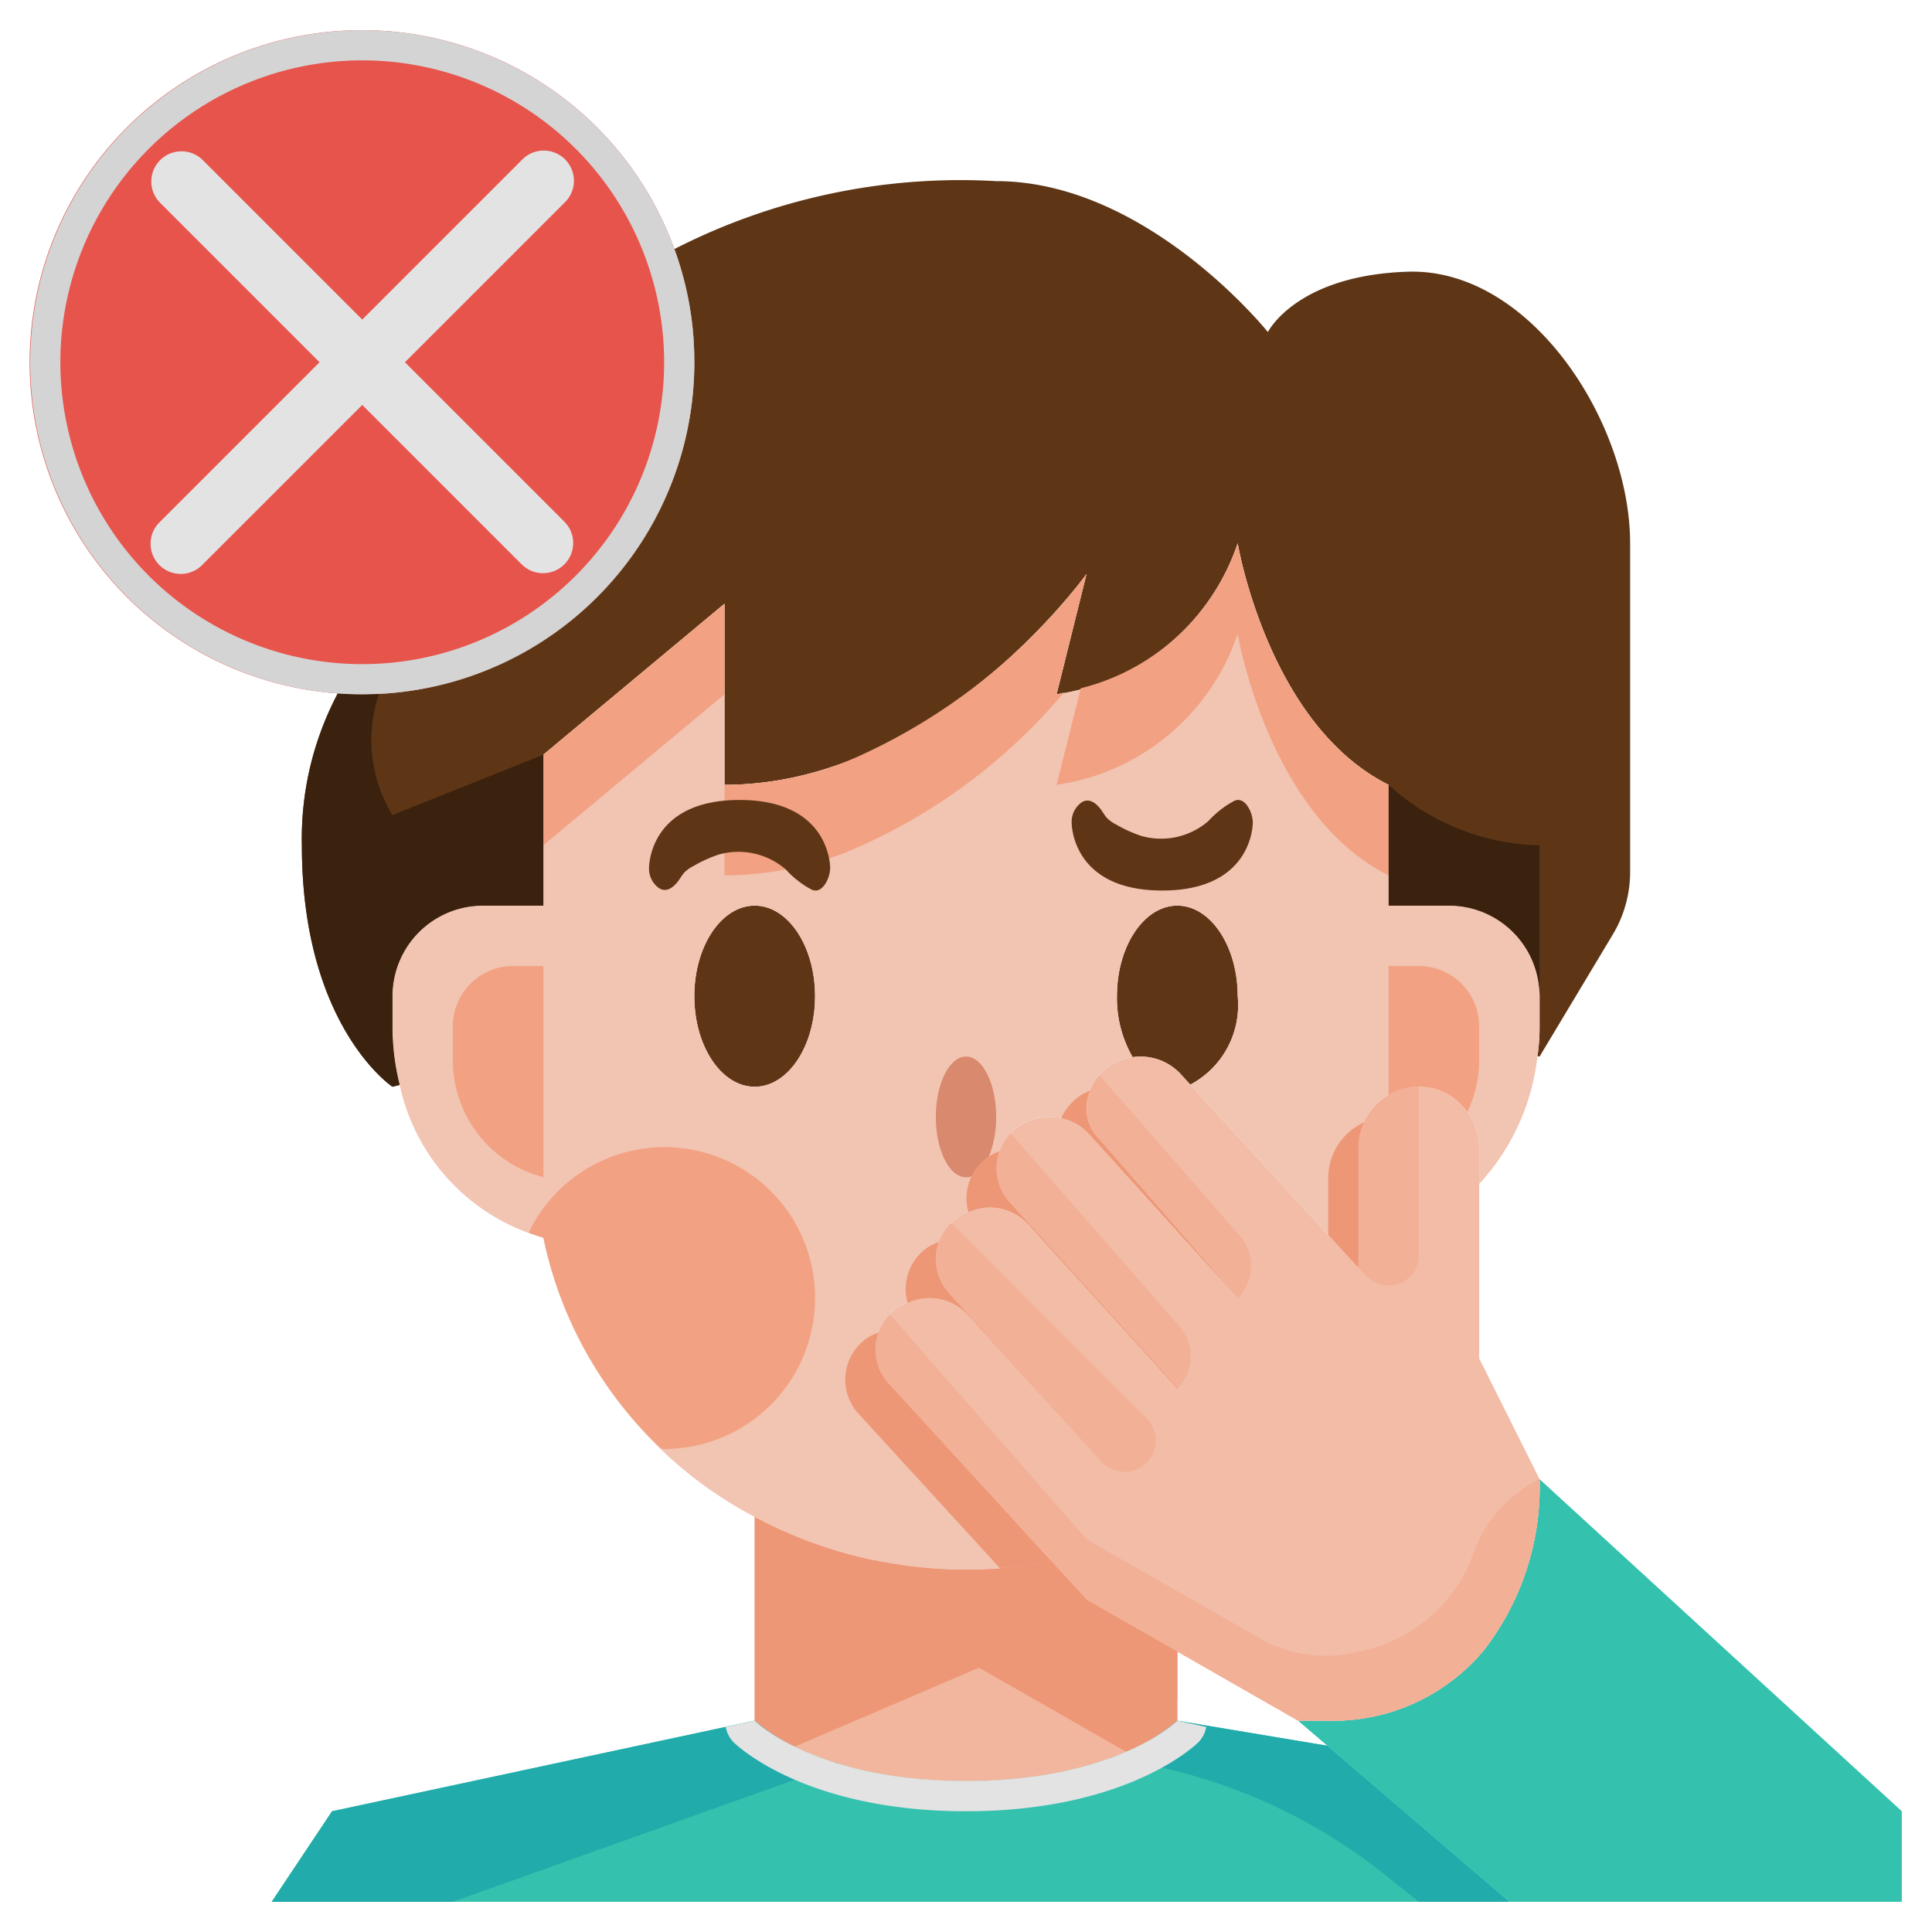 <?xml version="1.0" ?><svg viewBox="0 0 64 64" xmlns="http://www.w3.org/2000/svg"><title/><g data-name="09-Don't touch the face" id="_09-Don_t_touch_the_face"><path d="M12,1A10.992,10.992,0,0,1,22.34,8.25,10.834,10.834,0,0,1,23,12,10.994,10.994,0,0,1,12,23c-.28,0-.55-.01-.83-.03A11,11,0,0,1,12,1Z" style="fill:#e7544c"/><path d="M43.97,57.83,43,57h1a6.5,6.5,0,0,0,5.16-2.34A8.822,8.822,0,0,0,51,49L63,60v3H50Z" style="fill:#34c1ad"/><path d="M50,63H9l2-3,14-3s2,2,7,2,7-2,7-2l4.97.83Z" style="fill:#34c1ad"/><path d="M37.78,35a2.452,2.452,0,0,0-.27.02V35A3.9,3.9,0,0,1,37,33c0-1.66.9-3,2-3s2,1.34,2,3a2.976,2.976,0,0,1-1.57,2.93l-.3-.33A1.821,1.821,0,0,0,37.78,35Z" style="fill:#5e3616"/><ellipse cx="25" cy="33" rx="2" ry="3" style="fill:#5e3616"/><path d="M35.99,19.02C35.69,19.43,30.78,26,24,26V20l-6,5v5H16a3,3,0,0,0-3,3v1a7.87,7.87,0,0,0,.24,1.94L13,36s-3-2-3-8a10.3,10.3,0,0,1,1.17-5v-.03c.28.02.55.03.83.03A10.994,10.994,0,0,0,23,12a10.834,10.834,0,0,0-.66-3.75A20.8,20.8,0,0,1,33,6c5,0,9,5,9,5s.94-1.89,4.66-2C50.69,8.89,54,13.96,54,18V28.89a4.018,4.018,0,0,1-.57,2.06L51,35l-.07-.01A6.411,6.411,0,0,0,51,34V33a3,3,0,0,0-3-3H46V26c-4-2-5-8-5-8a7.458,7.458,0,0,1-6,5Z" style="fill:#5e3616"/><path d="M39.43,35.93,45,42V38a2.019,2.019,0,0,1,2-2,2.032,2.032,0,0,1,2,2v7l2,4a8.822,8.822,0,0,1-1.84,5.66A6.5,6.5,0,0,1,44,57H43l-4-2.29L36,53l-1.16-1.27-5.41-5.91a1.67,1.67,0,0,1,.35-2.53,1.835,1.835,0,0,1,.98-.29,1.754,1.754,0,0,1,1.33.59L37,49l-5.57-6.18a1.67,1.67,0,0,1,.35-2.53,1.835,1.835,0,0,1,.98-.29,1.754,1.754,0,0,1,1.33.59L39,46h.03l-5.58-6.17a1.678,1.678,0,0,1,.33-2.54,1.835,1.835,0,0,1,.98-.29,1.754,1.754,0,0,1,1.33.59L41,43l-4.59-5.27a1.589,1.589,0,0,1,.39-2.44,1.866,1.866,0,0,1,.71-.27,2.452,2.452,0,0,1,.27-.02,1.821,1.821,0,0,1,1.35.6Z" style="fill:#f2bca7"/><path d="M39,54.71V57s-2,2-7,2-7-2-7-2V50.25a14.929,14.929,0,0,0,9.84,1.48L36,53Z" style="fill:#f2b59d"/><path d="M25,50.25A13.626,13.626,0,0,1,18,41a6.72,6.72,0,0,1-4.76-5.06A7.87,7.87,0,0,1,13,34V33a3,3,0,0,1,3-3h2V25l6-5v6c6.78,0,11.69-6.57,11.99-6.98L35,23a7.458,7.458,0,0,0,6-5s1,6,5,8v4h2a3,3,0,0,1,3,3v1a6.411,6.411,0,0,1-.07.99A7.433,7.433,0,0,1,49,39.22V38a2.032,2.032,0,0,0-2-2,2.019,2.019,0,0,0-2,2v4l-5.57-6.07A2.976,2.976,0,0,0,41,33c0-1.66-.9-3-2-3s-2,1.34-2,3a3.9,3.9,0,0,0,.51,2v.02a1.866,1.866,0,0,0-.71.27,1.589,1.589,0,0,0-.39,2.44L41,43l-4.91-5.41A1.754,1.754,0,0,0,34.76,37a1.835,1.835,0,0,0-.98.29,1.678,1.678,0,0,0-.33,2.54L39.03,46H39l-4.91-5.41A1.754,1.754,0,0,0,32.76,40a1.835,1.835,0,0,0-.98.29,1.67,1.67,0,0,0-.35,2.53L37,49l-4.91-5.41A1.754,1.754,0,0,0,30.76,43a1.835,1.835,0,0,0-.98.29,1.67,1.67,0,0,0-.35,2.53l5.41,5.91A14.929,14.929,0,0,1,25,50.25ZM27,33c0-1.66-.9-3-2-3s-2,1.34-2,3,.9,3,2,3S27,34.66,27,33Z" style="fill:#f2c4b2"/><path d="M39,54.71,36,53l-1.16-1.27a14.865,14.865,0,0,1-5.874-.047L30.84,53.73,32,55l3,1.71,2.3,1.319A5.9,5.9,0,0,0,39,57Z" style="fill:#ed9776"/><path d="M48.41,36.6a1.9,1.9,0,0,1,.2.233A3.989,3.989,0,0,0,49,35.117V34a2,2,0,0,0-2-2H46v4.284a1.935,1.935,0,0,1,2.41.316Z" style="fill:#f2a283"/><path d="M18,39V32H17a2,2,0,0,0-2,2v1.117a4,4,0,0,0,2.735,3.8Z" style="fill:#f2a283"/><path d="M27.99,28.25a18.89,18.89,0,0,0,7.255-5.311c-.083.019-.159.044-.245.061l.99-3.98a19.608,19.608,0,0,1-8,6.23A11.365,11.365,0,0,1,24,26v3A11.365,11.365,0,0,0,27.99,28.25Z" style="fill:#f2a283"/><path d="M41,21s1,6,5,8V26c-4-2-5-8-5-8a7.35,7.35,0,0,1-5.2,4.8L35,26A7.458,7.458,0,0,0,41,21Z" style="fill:#f2a283"/><polygon points="24 20 18 25 18 28 24 23 24 20" style="fill:#f2a283"/><path d="M12,23c-.272,0-.535-.01-.806-.029A10.277,10.277,0,0,0,10,28c0,6,3,8,3,8l.24-.06A7.87,7.87,0,0,1,13,34V33a3,3,0,0,1,3-3h2V25l-5,2a4.769,4.769,0,0,1-.44-4.028C12.373,22.981,12.189,23,12,23Z" style="fill:#3b220e"/><path d="M46,26v4h2a3,3,0,0,1,3,3V28A7.651,7.651,0,0,1,46,26Z" style="fill:#3b220e"/><path d="M34.84,51.73l0,0A14.861,14.861,0,0,1,25,50.25V57a5.44,5.44,0,0,0,1.328.859l10.387-4.451L36,53Z" style="fill:#ed9776"/><path d="M25,57,11,60,9,63h6l12.8-4.571A7.13,7.13,0,0,1,25,57Z" style="fill:#21abab"/><path d="M39,57a6.592,6.592,0,0,1-2.254,1.249l.331.048a18.215,18.215,0,0,1,8.806,3.81L47,63h3l-6.03-5.17Z" style="fill:#21abab"/><path d="M39.959,57.206,39,57s-2,2-7,2-7-2-7-2l-.96.206a.975.975,0,0,0,.253.5C24.387,57.8,26.647,60,32,60s7.613-2.2,7.707-2.293A.966.966,0,0,0,39.959,57.206Z" style="fill:#e3e3e3"/><path d="M22.34,8.25A11,11,0,1,0,11.17,22.97c.28.02.55.03.83.03A10.994,10.994,0,0,0,23,12,10.834,10.834,0,0,0,22.34,8.25ZM12,22A10,10,0,1,1,22,12,10,10,0,0,1,12,22Z" style="fill:#d4d4d4"/><path d="M40.908,26.519c.021-.006.041-.011.062-.015.3-.054.53.423.53.746,0,.091-.034,2.25-3,2.25s-3-2.159-3-2.25a.79.79,0,0,1,.337-.675c.218-.133.43-.009.6.2.083.1.147.228.235.324a1.124,1.124,0,0,0,.3.213,4.459,4.459,0,0,0,.829.377,2.394,2.394,0,0,0,2.229-.491A3.166,3.166,0,0,1,40.908,26.519Z" style="fill:#5e3616"/><path d="M26.908,29.481c.021.006.041.011.062.015.3.054.53-.423.53-.746,0-.091-.034-2.25-3-2.25s-3,2.159-3,2.25a.79.79,0,0,0,.337.675c.218.133.43.009.6-.2.083-.1.147-.228.235-.324a1.124,1.124,0,0,1,.3-.213,4.459,4.459,0,0,1,.829-.377,2.394,2.394,0,0,1,2.229.491A3.166,3.166,0,0,0,26.908,29.481Z" style="fill:#5e3616"/><ellipse cx="32" cy="37" rx="1" ry="2" style="fill:#d9896d"/><path d="M33.45,39.83,39,46c.006-.006.007-.013.013-.019Z" style="fill:#f2b59d"/><path d="M39.013,45.981c-.006.006-.007.013-.013.019h.03Z" style="fill:#f2b59d"/><path d="M48.775,51.552A5.022,5.022,0,0,1,45,54.712a4.409,4.409,0,0,1-3.3-.458L36,51l-6.526-7.459a1.667,1.667,0,0,0-.044,2.279l5.41,5.91L36,53l3,1.71L43,57h1a6.5,6.5,0,0,0,5.16-2.34A8.822,8.822,0,0,0,51,49,4.351,4.351,0,0,0,48.775,51.552Z" style="fill:#f2b096"/><path d="M41.069,40.936l-4.644-5.308a1.525,1.525,0,0,0-.015,2.1L41,43A1.511,1.511,0,0,0,41.069,40.936Z" style="fill:#f2b096"/><path d="M39.069,43.936l-5.593-6.393a1.678,1.678,0,0,0-.026,2.287l5.563,6.151A1.508,1.508,0,0,0,39.069,43.936Z" style="fill:#f2b096"/><path d="M37.709,48.646a1.041,1.041,0,0,0,.27-1.667l-6.471-6.471a1.665,1.665,0,0,0-.109,2.269l5.071,5.634A1.041,1.041,0,0,0,37.709,48.646Z" style="fill:#f2b096"/><path d="M47,41.586V36a2.019,2.019,0,0,0-2,2v4l.293.293A1,1,0,0,0,47,41.586Z" style="fill:#f2b096"/><path d="M36,53l-1.16-1.27a14.46,14.46,0,0,1-1.717.217l.717.783L35,54l3,1.71,1,.572V54.71Z" style="fill:#ed9776"/><path d="M29.43,45.82a1.667,1.667,0,0,1-.332-1.675,1.82,1.82,0,0,0-.318.145,1.67,1.67,0,0,0-.35,2.53l4.693,5.127a14.46,14.46,0,0,0,1.717-.217Z" style="fill:#ed9776"/><path d="M41,43l-4.59-5.27a1.444,1.444,0,0,1-.3-1.6,1.924,1.924,0,0,0-.311.156,1.785,1.785,0,0,0-.644.755,1.716,1.716,0,0,1,.934.545Z" style="fill:#ed9776"/><path d="M34.09,40.59,39,46h.03l-5.58-6.17a1.678,1.678,0,0,1-.342-1.689,1.858,1.858,0,0,0-.328.149,1.674,1.674,0,0,0-.7,1.864A1.8,1.8,0,0,1,32.76,40,1.754,1.754,0,0,1,34.09,40.59Z" style="fill:#ed9776"/><path d="M44,39v1.91L45,42V38a1.952,1.952,0,0,1,.185-.818A2.019,2.019,0,0,0,44,39Z" style="fill:#ed9776"/><path d="M32.09,43.59,37,49l-5.57-6.18a1.667,1.667,0,0,1-.332-1.675,1.82,1.82,0,0,0-.318.145,1.67,1.67,0,0,0-.714,1.87A1.788,1.788,0,0,1,30.76,43,1.754,1.754,0,0,1,32.09,43.59Z" style="fill:#ed9776"/><path d="M27,43a4.989,4.989,0,0,0-9.489-2.164c.162.056.32.121.489.164a13.266,13.266,0,0,0,3.916,6.992c.029,0,.055.008.084.008A5,5,0,0,0,27,43Z" style="fill:#f2a283"/><path d="M13.414,12l5.293-5.293a1,1,0,1,0-1.414-1.414L12,10.586,6.707,5.293A1,1,0,0,0,5.293,6.707L10.586,12,5.293,17.293a1,1,0,1,0,1.414,1.414L12,13.414l5.293,5.293a1,1,0,0,0,1.414-1.414Z" style="fill:#e3e3e3"/></g></svg>